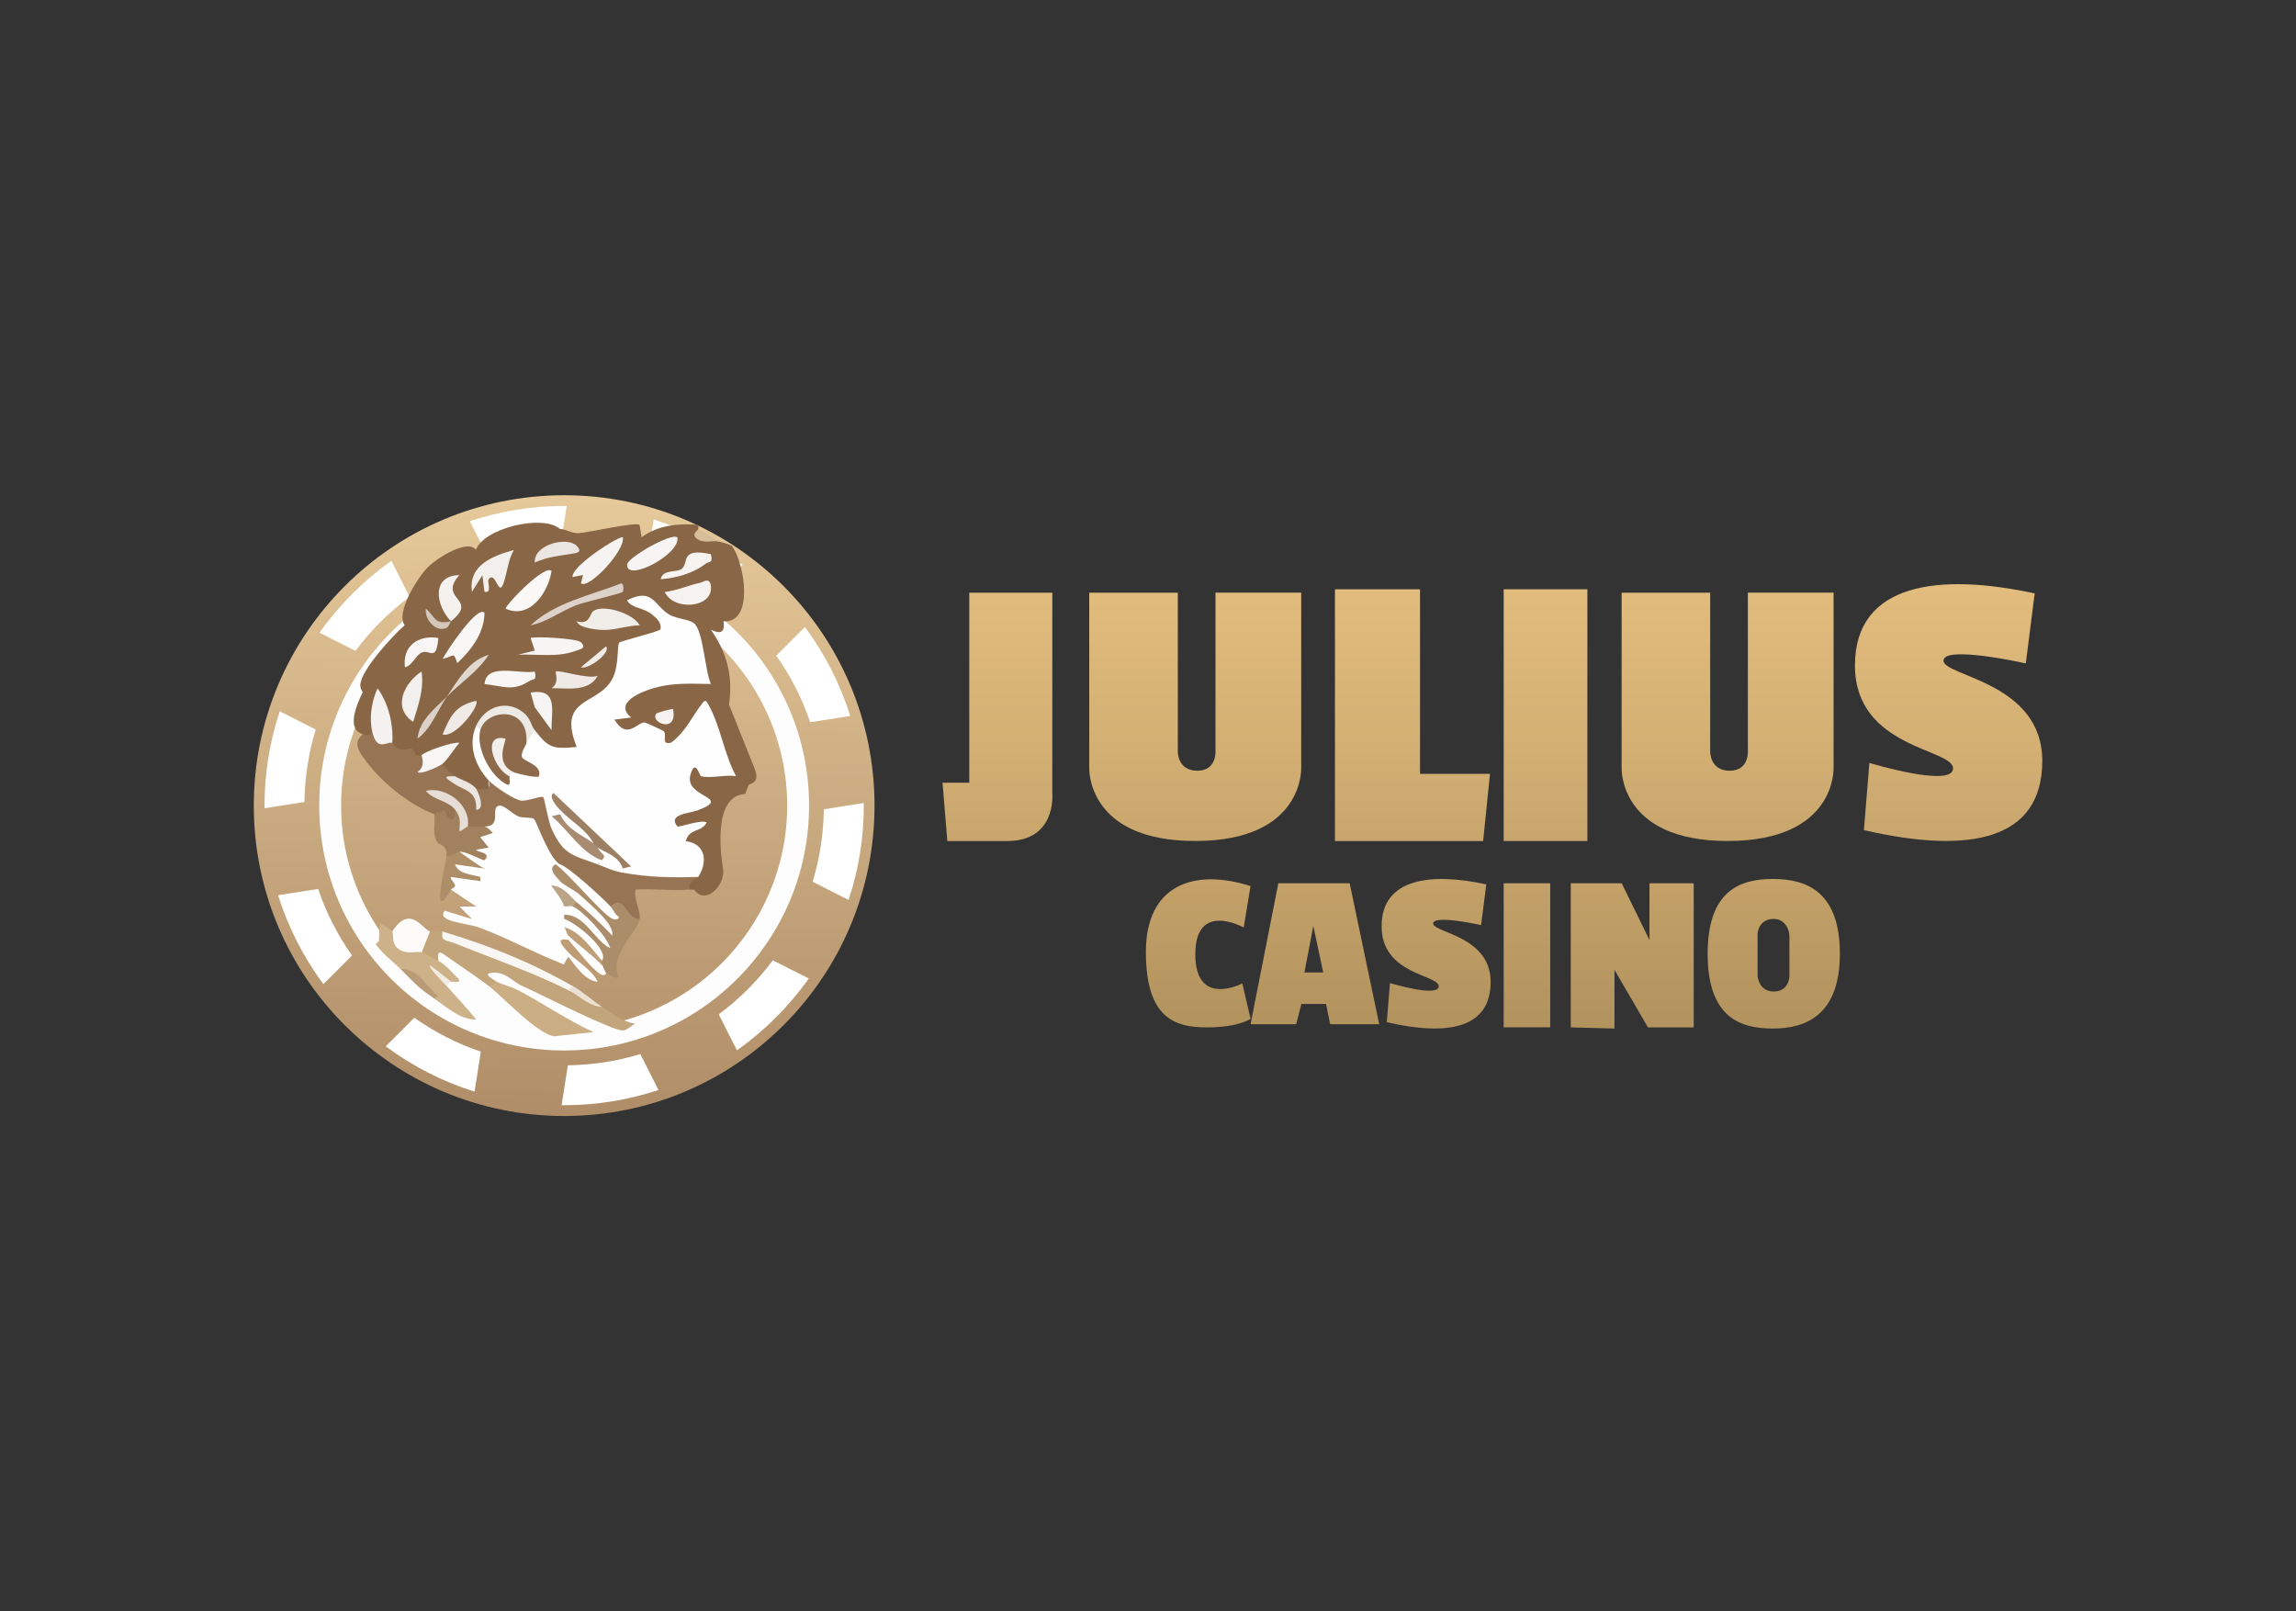 <svg id="e61rGtlMTcP1" xmlns="http://www.w3.org/2000/svg" xmlns:xlink="http://www.w3.org/1999/xlink" viewBox="0 0 315 221" shape-rendering="geometricPrecision" text-rendering="geometricPrecision" project-id="ab712114b1d94809944e9c43e0e85102" export-id="f2135362db5841c887081e9ce0b72d63" cached="false" width="315" height="221">
<rect x="0" y="0" width="315" height="221" fill="#333333" stroke="none"/>
<style><![CDATA[
#e61rGtlMTcP5_tr {animation: e61rGtlMTcP5_tr__tr 3000ms linear infinite normal forwards}@keyframes e61rGtlMTcP5_tr__tr { 0% {transform: translate(77.4px,110.515px) rotate(0deg)} 100% {transform: translate(77.4px,110.515px) rotate(-360deg)}} #e61rGtlMTcP95_to {animation: e61rGtlMTcP95_to__to 3000ms linear infinite normal forwards}@keyframes e61rGtlMTcP95_to__to { 0% {transform: translate(95.81px,106.51px)} 66.667% {transform: translate(95.81px,106.51px)} 86.667% {transform: translate(305.441px,106.51px)} 100% {transform: translate(305.441px,106.51px)}}
]]></style>
<defs><linearGradient id="e61rGtlMTcP4-fill" x1="0.28" y1="-42.05" x2="-0.29" y2="42.65" spreadMethod="pad" gradientUnits="userSpaceOnUse" gradientTransform="translate(0 0)"><stop id="e61rGtlMTcP4-fill-0" offset="0%" stop-color="#e6c99a"/><stop id="e61rGtlMTcP4-fill-1" offset="100%" stop-color="#af8d68"/></linearGradient><linearGradient id="e61rGtlMTcP81-fill" x1="136.85" y1="80.58" x2="136.85" y2="139.59" spreadMethod="pad" gradientUnits="userSpaceOnUse" gradientTransform="translate(0 0)"><stop id="e61rGtlMTcP81-fill-0" offset="0%" stop-color="#e2bc7d"/><stop id="e61rGtlMTcP81-fill-1" offset="35%" stop-color="#d4b074"/><stop id="e61rGtlMTcP81-fill-2" offset="100%" stop-color="#b3935e"/></linearGradient><linearGradient id="e61rGtlMTcP82-fill" x1="163.99" y1="80.58" x2="163.99" y2="139.59" spreadMethod="pad" gradientUnits="userSpaceOnUse" gradientTransform="translate(0 0)"><stop id="e61rGtlMTcP82-fill-0" offset="0%" stop-color="#e2bc7d"/><stop id="e61rGtlMTcP82-fill-1" offset="35%" stop-color="#d4b074"/><stop id="e61rGtlMTcP82-fill-2" offset="100%" stop-color="#b3935e"/></linearGradient><linearGradient id="e61rGtlMTcP83-fill" x1="237.03" y1="80.58" x2="237.03" y2="139.59" spreadMethod="pad" gradientUnits="userSpaceOnUse" gradientTransform="translate(0 0)"><stop id="e61rGtlMTcP83-fill-0" offset="0%" stop-color="#e2bc7d"/><stop id="e61rGtlMTcP83-fill-1" offset="35%" stop-color="#d4b074"/><stop id="e61rGtlMTcP83-fill-2" offset="100%" stop-color="#b3935e"/></linearGradient><linearGradient id="e61rGtlMTcP84-fill" x1="193.78" y1="80.58" x2="193.78" y2="139.59" spreadMethod="pad" gradientUnits="userSpaceOnUse" gradientTransform="translate(0 0)"><stop id="e61rGtlMTcP84-fill-0" offset="0%" stop-color="#e2bc7d"/><stop id="e61rGtlMTcP84-fill-1" offset="35%" stop-color="#d4b074"/><stop id="e61rGtlMTcP84-fill-2" offset="100%" stop-color="#b3935e"/></linearGradient><linearGradient id="e61rGtlMTcP85-fill" x1="5.74" y1="-0.26" x2="5.74" y2="58.75" spreadMethod="pad" gradientUnits="userSpaceOnUse" gradientTransform="translate(0 0)"><stop id="e61rGtlMTcP85-fill-0" offset="0%" stop-color="#e2bc7d"/><stop id="e61rGtlMTcP85-fill-1" offset="35%" stop-color="#d4b074"/><stop id="e61rGtlMTcP85-fill-2" offset="100%" stop-color="#b3935e"/></linearGradient><linearGradient id="e61rGtlMTcP86-fill" x1="267.33" y1="80.58" x2="267.33" y2="139.59" spreadMethod="pad" gradientUnits="userSpaceOnUse" gradientTransform="translate(0 0)"><stop id="e61rGtlMTcP86-fill-0" offset="0%" stop-color="#e2bc7d"/><stop id="e61rGtlMTcP86-fill-1" offset="35%" stop-color="#d4b074"/><stop id="e61rGtlMTcP86-fill-2" offset="100%" stop-color="#b3935e"/></linearGradient><linearGradient id="e61rGtlMTcP88-fill" x1="164.39" y1="80.58" x2="164.39" y2="139.59" spreadMethod="pad" gradientUnits="userSpaceOnUse" gradientTransform="translate(0 0)"><stop id="e61rGtlMTcP88-fill-0" offset="0%" stop-color="#e2bc7d"/><stop id="e61rGtlMTcP88-fill-1" offset="35%" stop-color="#d4b074"/><stop id="e61rGtlMTcP88-fill-2" offset="100%" stop-color="#b3935e"/></linearGradient><linearGradient id="e61rGtlMTcP89-fill" x1="180.39" y1="80.58" x2="180.39" y2="139.59" spreadMethod="pad" gradientUnits="userSpaceOnUse" gradientTransform="translate(0 0)"><stop id="e61rGtlMTcP89-fill-0" offset="0%" stop-color="#e2bc7d"/><stop id="e61rGtlMTcP89-fill-1" offset="35%" stop-color="#d4b074"/><stop id="e61rGtlMTcP89-fill-2" offset="100%" stop-color="#b3935e"/></linearGradient><linearGradient id="e61rGtlMTcP90-fill" x1="197.03" y1="80.58" x2="197.03" y2="139.59" spreadMethod="pad" gradientUnits="userSpaceOnUse" gradientTransform="translate(0 0)"><stop id="e61rGtlMTcP90-fill-0" offset="0%" stop-color="#e2bc7d"/><stop id="e61rGtlMTcP90-fill-1" offset="35%" stop-color="#d4b074"/><stop id="e61rGtlMTcP90-fill-2" offset="100%" stop-color="#b3935e"/></linearGradient><linearGradient id="e61rGtlMTcP91-fill" x1="3.19" y1="-40.59" x2="3.19" y2="18.42" spreadMethod="pad" gradientUnits="userSpaceOnUse" gradientTransform="translate(0 0)"><stop id="e61rGtlMTcP91-fill-0" offset="0%" stop-color="#e2bc7d"/><stop id="e61rGtlMTcP91-fill-1" offset="35%" stop-color="#d4b074"/><stop id="e61rGtlMTcP91-fill-2" offset="100%" stop-color="#b3935e"/></linearGradient><linearGradient id="e61rGtlMTcP92-fill" x1="223.94" y1="80.58" x2="223.94" y2="139.59" spreadMethod="pad" gradientUnits="userSpaceOnUse" gradientTransform="translate(0 0)"><stop id="e61rGtlMTcP92-fill-0" offset="0%" stop-color="#e2bc7d"/><stop id="e61rGtlMTcP92-fill-1" offset="35%" stop-color="#d4b074"/><stop id="e61rGtlMTcP92-fill-2" offset="100%" stop-color="#b3935e"/></linearGradient><linearGradient id="e61rGtlMTcP93-fill" x1="243.35" y1="80.58" x2="243.35" y2="139.59" spreadMethod="pad" gradientUnits="userSpaceOnUse" gradientTransform="translate(0 0)"><stop id="e61rGtlMTcP93-fill-0" offset="0%" stop-color="#e2bc7d"/><stop id="e61rGtlMTcP93-fill-1" offset="35%" stop-color="#d4b074"/><stop id="e61rGtlMTcP93-fill-2" offset="100%" stop-color="#b3935e"/></linearGradient><linearGradient id="e61rGtlMTcP95-fill" x1="0" y1="0.5" x2="1" y2="0.5" spreadMethod="pad" gradientUnits="objectBoundingBox" gradientTransform="translate(0 0)"><stop id="e61rGtlMTcP95-fill-0" offset="0%" stop-color="rgba(255,255,255,0)"/><stop id="e61rGtlMTcP95-fill-1" offset="41%" stop-color="#fff"/><stop id="e61rGtlMTcP95-fill-2" offset="58%" stop-color="#fff"/><stop id="e61rGtlMTcP95-fill-3" offset="100%" stop-color="rgba(255,255,255,0)"/></linearGradient><linearGradient id="e61rGtlMTcP97-fill" x1="243.35" y1="80.58" x2="243.35" y2="139.59" spreadMethod="pad" gradientUnits="userSpaceOnUse" gradientTransform="translate(0 0)"><stop id="e61rGtlMTcP97-fill-0" offset="0%" stop-color="#e2bc7d"/><stop id="e61rGtlMTcP97-fill-1" offset="35%" stop-color="#d4b074"/><stop id="e61rGtlMTcP97-fill-2" offset="100%" stop-color="#b3935e"/></linearGradient></defs><g><g><circle r="42.58" transform="translate(77.4 110.52)" fill="url(#e61rGtlMTcP4-fill)"/><g id="e61rGtlMTcP5_tr" transform="translate(77.4,110.515) rotate(0)"><g transform="translate(-77.4,-110.515)"><path d="M48.3,131.08c-1.97-2.78-3.54-5.85-4.66-9.13l-5.49.86c1.39,4.44,3.51,8.55,6.22,12.2l3.92-3.92.01-.01Z" fill="#fff"/><path d="M65.97,144.27c-3.29-1.11-6.35-2.69-9.13-4.65l-3.92,3.92c3.65,2.71,7.76,4.83,12.19,6.22l.86-5.49Z" fill="#fff"/><path d="M43.32,100.08l-4.94-2.5c-1.35,4.07-2.09,8.41-2.09,12.94c0,.12,0,.24,0,.36l5.48-.86c.05-3.45.58-6.79,1.54-9.93l.01-.01Z" fill="#fff"/><path d="M89.69,71.27l-.86,5.49c3.29,1.11,6.35,2.69,9.13,4.65l3.92-3.92c-3.65-2.71-7.76-4.83-12.19-6.22Z" fill="#fff"/><path d="M111.48,120.96l4.94,2.5c1.35-4.07,2.09-8.41,2.09-12.94c0-.12,0-.24,0-.36l-5.48.86c-.05,3.45-.58,6.79-1.54,9.93l-.01.01Z" fill="#fff"/><path d="M106.03,131.73c-2.09,2.82-4.59,5.32-7.42,7.42l2.49,4.94c3.82-2.7,7.16-6.04,9.86-9.86l-4.94-2.49.01-.01Z" fill="#fff"/><path d="M87.84,144.6c-3.15.96-6.48,1.5-9.93,1.54l-.86,5.48c.12,0,.24,0,.36,0c4.52,0,8.86-.74,12.93-2.09l-2.5-4.94v.01Z" fill="#fff"/><path d="M48.77,89.3c2.09-2.82,4.59-5.32,7.42-7.42L53.7,76.94c-3.82,2.7-7.16,6.04-9.86,9.86l4.94,2.49-.01.01Z" fill="#fff"/><path d="M66.96,76.43c3.15-.96,6.48-1.5,9.93-1.54l.86-5.48c-.12,0-.24,0-.36,0-4.52,0-8.86.74-12.93,2.09l2.5,4.94v-.01Z" fill="#fff"/><path d="M110.42,86.03l-3.92,3.92c1.97,2.78,3.54,5.85,4.66,9.13l5.49-.86c-1.39-4.44-3.51-8.55-6.22-12.2l-.01.01Z" fill="#fff"/></g></g></g><g><path d="M77.4,79.91c16.87,0,30.6,13.73,30.6,30.6s-13.73,30.6-30.6,30.6-30.6-13.73-30.6-30.6s13.73-30.6,30.6-30.6m0-3c-18.56,0-33.6,15.04-33.6,33.6s15.04,33.6,33.6,33.6s33.6-15.04,33.6-33.6-15.04-33.6-33.6-33.6v0Z" fill="#fefdfd"/><polygon points="51.52,129.51 60.72,127.78 83.51,139.85 83.72,142.16 75.55,143.34 63.05,139.85 56.53,135.83 51.52,129.51" fill="#fefdfd"/><path d="M76.82,72.57c.62-.04,1.66.63,2.57.57c1.43-.09,7.77-1.56,8.35-1.14l.28,1.71c2.31-1.7,5-1.91,7.78-1.72.04.08.02.41,0,.58.12.89,1.08,1.47,2.88,1.73.65.18,1.09.27,1.73.58c1.79,2.44,3.07,10.64-1.15,10.35.26,1.57-.44,1.8-1.73,1.15c2.29,3.31,3.02,6.4,2.49,10.28l3.56,8.9c.36,1.06.32,1.7-.87,2.11l-.48,1.26c-4.15.2-3.54,7.24-3.01,10.43.18,2.25-2.47,4.84-3.99,2.68h-.58c-1.69-.73-1.31-1.31,1.15-1.73-.42-.86-.61-1.88-.55-3.05-1.5-.78-2.17-1.69-2.01-2.75-3.65-1.61-.97-4.12,2.01-4.38-1.57-1.82-3.02-4.37-.03-5.72c4.29,2.72,4.72.68,1.28-6.14-1.5,2.45-4.66,7.4-6.65,2.73-1.04-.7-2.31-.63-3.82.23-3.46-.68-2.47-2.59-1.14-5.08c1.67-3.14,7.86-3.6,11.08-3.5.36-.89-1.15-8.43-4.25-7.1-.65,1.94-2.57,3.11-5.78,3.52-.02,3.95-2.09,7.05-6.22,9.3l-.16,1.45c2.37,5.73-7.08,4.85-6.19.35l-.65.18c-1.21-3.96-4.95-3.66-7.41-.76.12.14.21.29.21.43c0,3.27.31,4.22,1.52,7.04c1.99,1.94-.33,3.37-1.73,1.15-.93-.03-2.77-.76-2.88-1.73-1.87.33-2.47.28-1.73-1.73-.63-.55-1.59-.93-2.88-1.15.06,1.81-5.48.17-4.03-1.73-.98-.86-1.56-2.28-1.73-4.26c0,1,0,1.64-1.15,1.96.63,2.23.35,3.32-1.15,1.15-1.64-.51-1.64-2.42,0-5.75-.19-.32-.34-.64-.33-.96.04-2.04,4.43-6.79,6.09-8.24-1.27-1.68,1.79-6.66,3.33-8.11c1.24-1.16,5.28-3.74,6.44-2.24c1.09-2.95,9.12-4.9,11.5-2.88l.03.03Z" fill="#896646"/><path d="M98.68,74.29c-.73-.2-1.93.29-2.89-.27-1.17-.68,0-1.24.02-1.46l2.88,1.73h-.01Z" transform="translate(0 0)" fill="#d7be9a"/><path d="M73.37,100.17c1.88,2.42,2.42,2.62,5.75,2.3-2.73-6.87,2.84-5.65,4.84-9.25c1.01-1.81.66-4.55.99-5.05.16-.25,4.79-1.31,5.67-1.81.17-.94-.5-1.5-1.12-2.03-1.21-1.03-2.85-.83-3.47-1.98c3.58-1.81,3.72.75,5.79,1.96c1.03.6,2.69.62,3.4,1.2c1.27,1.04,1.5,6.55,2.31,8.32-2.76-.02-5.11-.21-7.79.55-1.92.54-5.57,2.09-3.14,4.05l-2.3.29c1.75,2.9,3.17.26,4.19.4.14.02,2.49,1.09,2.59,1.2.47.52-.46,1.92.98,1.56c1.97-1.4,2.93-3.69,4.33-5.44.42-.53.52-.27.83.28c1.58,2.78,2.17,6.85,3.76,9.75-1.42-.22-3.55.35-4.8.01-.22-.06-.78-2.51-1.45-.21-.94,3.23,6.03,3.03.91,4.92-1.07.39-4.1.51-2.7,2.19.13.16,3.16-.96,4.02-.57-.7,1.43-2.4.74-2.87,2.59c2.76.33,3.02,2.86,1.72,4.88-2.72,1.3-8.29,1.66-10.35-.58-.5-.16-.49-.36,0-.58.06-.36.02-.69-.14-1.01-.24-.5-7.09-6.58-8.15-7.47-.02-.02-.16.17-.33.43v.58c1.42,2.27,3.34,4.38,5.75,6.33.83.73.5.75-.58.58l-.96.88c-4.55-1-6.18-4.79-7.37-8.81-2.35.81-7.13-1.08-6.63-3.57-1.86-1.96-2.89-4.84-1.73-7.48.81-.76,1.1-.44.58.58l.71.31c-.13,3.36.97,5.37,3.31,6.02-.95-.76-.57-1.15.58-.58l.45-1.1c-.92-1.41-.56-3.13,1.27-2.92.11-1.59.49-2.17,1.15-1.73v.01Z" fill="#fefefe"/><path d="M53.82,101.9c.12.03.53.73,1.12.9c1.06.3,1.54-.9,2.13.81h.78c1.01.21,1.98.63,2.88,1.16.41.67,1.08,1.3,1.73,1.73.04.59.75,1.15,2.13,1.68c1,1.93,1.25,1.95.74.04c1.36.02,1.99.39,1.73-1.15.74.78,3.45,2.64,4.44,2.76.89.11,2.75-.72,3.03-.47.17.15.68,3.31,1.14,4.33c1.65,3.65,2.96,3.64,6.34,4.88c1.15-1.08,2.77-.04,3.45,1.15c3.52.65,6.77.69,10.35.58-.28.44-1.53.57-1.15,1.73-2.43.21-5.03-.15-7.48,0-.26,1.33.71,2.82.58,4.02-1,1.2-2.01.84-3.04-1.07l-.99-.66-.52.33-6.38-6.08c-1.03.5-1.57.52-1.61.08l-2.91-5.33c-2.37-1.16-3.75-.93-4.14.68l-1.7-.6c-.34,1.45-1.9,1.71-2.3,0-.8-2.1-1.37-2.87-1.73-2.3.91,2.94-1.24,2.92-2.88.58-3.49-1.32-7.46-4.52-9.72-7.78-1.05-1.35-1.07-2.4-.06-3.14c1.22.14,1.29.07,1.15-1.15c1.06.78,2.02,1.54,2.88,2.3l.01-.01Z" fill="#977554"/><path d="M79.7,80.04l.28-1.16-1.43.29c-.2-1.56,6.6-5.79,6.9-5.46.37,1.79-4.66,7.17-5.75,6.32v.01Z" fill="#f6f4f2"/><path d="M66.47,84.07c-.03,2.77-1.81,5.11-3.74,6.9-.53-1.68-.47-.9-2.01-.58.38-.77,4.73-7.45,5.75-6.32Z" fill="#f8f7f5"/><path d="M87.75,85.79c-1.68.02-3.17.62-4.88.63-.75,0-3.5-.22-3.74-1.19c1.85.55,1.74-1.06,2.3-1.43c1.39-.92,5.49.35,6.33,1.99h-.01Z" fill="#f1ede9"/><path d="M53.82,101.9c-.85-.21-2.35,1.52-2.88-2.3-.22-1.62.16-3.7.86-5.17c1.52,2.08,2.18,4.94,2.02,7.47Z" fill="#f4f1ee"/><path d="M75.67,78.32c-.45,2.98-3.01,6.71-6.32,5.17.48-1.05,5.46-6.08,6.32-5.17Z" fill="#f9f8f7"/><path d="M70.49,75.45c-.8,1.44-.91,3.16-1.43,4.61-.68,1.91-1.06-1.85-2.02-.59-.26.35.56,1.91-.57,1.73l-.29-2.29-1.43,2.29c-.53-3.67,2.83-4.93,5.74-5.75Z" fill="#f3efec"/><path d="M92.92,73.72c.52,2.24-6.95,6.24-6.89,3.74.02-.96,6.14-4.43,6.89-3.74Z" fill="#f7f5f3"/><path d="M79.7,88.1c.85.91-.19.98-.8,1.21-2.47.92-5.26.38-7.83.51l2.3-.57-.57-1.72c.35-.27,6.38.03,6.9.58v-.01Z" fill="#f7f5f3"/><path d="M91.2,81.2c1.59-.14,3.35-.95,4.82-1.24.42-.08,1.33-.85,1.51.38.44,3.07-5.11,3.56-6.33.86Z" fill="#f5f2f0"/><path d="M61.87,85.22c-2.12-2.16-2.71-6.29,1.15-6.32-3.04,3.41,2.79,3.2-1.15,6.32Z" fill="#f4f1ee"/><path d="M73.37,92.13c.29,1.34-.17.92-.73,1.29-2.33,1.51-3.65.67-6.16.43.19-2.99,4.79-1.33,6.9-1.72h-.01Z" fill="#f8f7f5"/><path d="M56.69,99.02c-2.92-1.88-1.25-5.36,1.15-6.9.35,2.47-.45,4.6-1.15,6.9Z" fill="#f2efec"/><path d="M73.37,100.17l-1.15,1.73c-.77-.79-1.56-1.69-2.37-2.69-1.34.09-2.66.41-3.96.96l-.58-.58c1.18-2.67,4.28-3.76,6.63-1.73.83.71.93,1.67,1.42,2.31h.01Z" fill="#ede9e4"/><path d="M85.45,81.19c-.23.25-5.25,1.38-6.48,1.87-2.1.84-3.98,2.28-6.17,2.73c3.25-3.12,8.26-4.13,12.38-5.74.49-.08.32,1.09.28,1.13l-.01.01Z" fill="#dcd2c9"/><path d="M57.85,103.62c.25-.47,4.23-1.89,5.18-1.72-.57.65-1.77,2.48-2.3,2.87-.59.43-2.99,1.54-3.45,1.14c1.21-.84.51-2.18.58-2.29h-.01Z" fill="#f8f6f5"/><path d="M82,92.7c-1.22,2.29-4.17,1.68-6.33,1.71c1.14-.72.47-2.22.57-2.29.44-.27,4.57,1.13,5.75.58h.01Z" fill="#efeae6"/><path d="M97.53,76.02c.34,1.33-.26.95-.72,1.31-1.69,1.33-4.03,1.97-6.17,2.13.31-1.43,2.16-.86,2.89-1.43c1.05-.82-.35-2.92,4-2.01Z" fill="#f6f3f1"/><path d="M60.14,87.52c-.28,3.37-1.2,1.51-2.27,1.99-.85.38-1.3,1.8-2.32,2.03-.34-2.92,1.8-4.47,4.59-4.02Z" fill="#f8f6f5"/><path d="M79.12,74.88c.9.94-.11,1-.87,1.12-1.82.3-3.11.39-4.88,1.17-.17-2.5,4.47-3.61,5.75-2.29Z" fill="#ebe6e1"/><path d="M75.67,100.17l-2.31-3.15L72.8,95c3.83-.59,2.83,2.44,2.87,5.17Z" fill="#f7f5f3"/><path d="M60.72,100.74c1.05-2.46,1.67-3.93,4.6-4.6.6.64-2.95,5.22-4.6,4.6Z" fill="#efeae6"/><path d="M61.3,95.57c1.47-2.11,2.92-4.93,5.75-5.75-1.43,2.29-3.95,3.89-5.75,5.75Z" fill="#e0d7ce"/><path d="M62.45,106.5c.67.44,2.28.84,2.88,1.73.34.5,1.29,2.85,0,2.87.15-2.62-1.6-2.62-3.02-3.59-1.05-.72-1.85-1.09.14-1.01Z" fill="#ece6e1"/><path d="M61.3,95.57c-1.21,1.73-2.15,4.44-4.02,5.75.27-2.59,2.43-4.12,4.02-5.75Z" fill="#dbd1c8"/><path d="M92.35,97.3c.64,3.45-3.29,1.79-2.3.58.08-.09,2.17-.72,2.3-.58Z" fill="#f5f2f0"/><path d="M61.87,85.22c-.16.13-.22.7-.58.89-1.44.76-3.11-1.16-2.86-2.61c1.38,1.18,1.11,2.24,3.45,1.73l-.01-.01Z" fill="#d3c6bb"/><path d="M79.7,91.54l3.44-2.87c.76.85-2.47,3.26-3.44,2.87Z" fill="#efebe7"/><path d="M60.72,127.78c5.86,2.33,11.61,5.01,17.25,8.05c1.51.54,3.04,1.31,4.6,2.3c1.44.95,2.82,2.04,4.6,2.3-.41.13-.95.82-1.68.93-1.23.19-11.53-5.08-13.85-6.11-1.05-.12-2.18-.51-3.38-1.2l-.07.62c.66,1.23.28,1.42-1.15.58-1.55-1.18-3.88-2.73-5.57-3.92-.93-.65-1.55-1.27-1.33.47-1.12.97-2.61.71-2.3-1.15-1.59-.68-.45-3.2,1.15-2.88.44.14,1.27-.14,1.73,0v.01Z" fill="#c3a57c"/><path d="M53.82,127.78c.64-.18,1.22.35,1.75,1.6c1.4-.09,2.16.34,2.28,1.28.13.05,2.12,1.05,2.3,1.15c1.15.65,1.94,1.68,2.87,2.59.02.55-.78.2-1.15.28-3.3-2.66-3.49-2.47-.58.58c1.33,1.54,2.77,2.99,4.03,4.6-2.22.03-4.03-1.7-5.75-2.87-.38-.92-2.67-3.1-4.6-4.03-1.27-1.26-2.24-1.86-3.45-3.45l.46-.39.12-2.49c.36.17,1.64,1.01,1.72,1.15Z" fill="#cdb188"/><path d="M71.07,135.83c3.49,1.85,6.75,4.1,10.35,5.76l-5.41.57c-2.34-.35-7.06-5.44-8.96-6.9l1.15-.58c.87-.77,2.34.18,2.88,1.15h-.01Z" fill="#cbae84"/><path d="M59.57,136.98c-2.36-1.6-2.69-2.13-4.6-4.03c2.36-.17,3.53,2.42,5.17,3.74l-.57.28v.01Z" fill="#ba9b77"/><path d="M71.65,135.26l-.58.58c-.98-.52-2.14-.76-2.88-1.15-.4-.21-1.6-.93-1.15-1.14c2.08-.59,3.27,1.13,4.6,1.72l.01-.01Z" fill="#fefefe"/><path d="M61.87,134.68c-.25.06-.48.32-.58.58-.36-.42-2.62-2.56-2.3-2.87l2.88,2.29Z" fill="#f2ebe1"/><path d="M72.22,101.9c-.03.4-.76,1.19-.62,1.93.12.61,2.86,1.07,2.34,2.67-.29.26-2.84-.31-3.45-.57-.63.09-.83.28-.58.58-.08.36.27,1.18-.28,1.15-2.34-1.06-4.36-5.05-3.74-7.47.75-2.91,6.69-3.53,6.33,1.73v-.02Z" fill="#8c6a4b"/><path d="M76.82,111.1c-.35-.39-1.69-1.84-.87-2.3l10.64,10.06-1.15.28c-1.51-.42-2.66-1.38-3.45-2.88-.74.72-1.07.37-.58-.58-1.82-1.37-3.35-2.9-4.6-4.6l.01.02Z" fill="#9d8064"/><path d="M76.82,111.68l4.6,4.03c.21.16.37.44.58.58c1.8,1.28,1.99,1.86.58,1.73-2.84-.99-4.62-4.19-6.9-6.04l1.15-.28-.01-.02Z" fill="#a78c71"/><path d="M69.92,106.5c-2.22-.96-3.87-6-.58-5.17.2.17-1.63,3.38,1.15,4.6-.25.09-.52.32-.58.58l.01-.01Z" fill="#f3efec"/><path d="M85.45,119.15v.58c-1.42-.26-2.22-.7-3.45-1.15.26-.12.4-.37.58-.58.71-.82.11-.48-.58-1.73c1.1.75,2.79,1.05,3.45,2.88Z" fill="#fefefe"/><path d="M81.43,115.7c-1.48-1.1-3.63-1.9-4.6-4.03v-.58c1.31,1.45,3.61,2.68,4.6,4.6v.01Z" fill="#fefefe"/><path d="M66.47,113.4c2.55-.1.66-2.61,2.03-2.88.62-.12,1.75,1.09,2.58,1.46.64.29,1.77.08,2.19.37.29.21,2.09,5.49,3.56,6.22h-.58c.4.81.59,1.58.58,2.3-.18.26-.57.46-1.15.58c1.82.99,2.39,1.95,1.73,2.88c1.34.18,1.31.8,0,1.15.51.18.51.38,0,.58v1.15c.79.42.98.8.58,1.15v.58c-1.85-.34-.97.69,0,1.73v.58c-.95,1.22-.12,1.25-1.52.69-3.59-1.43-7.08-3.37-10.82-4.73-1.57-.57-5.9-.77-4.63-2.27l3.74,1.14-1.72-1.72h2.3c0,0-3.45-2.31-3.45-2.31-.6-.86-.29-1.14.58-.58c1.06-.15,2.21-.34,3.45-.58-.49-.14-.48-.33,0-.58-1.33-.88-.75-.99.58-1.15-2.26-.4-3.41-1.17-3.45-2.3.26-1.23.93-1.21,1.92-.71.22-1.88.25-2.06,2.05-2.22.07,0-1.05.8-.52-.52l-.03-.01Z" fill="#fefefe"/><path d="M76.25,118.58c1.25.26,8.75,7.69,7.93,7.11-.55-.39-1.01-.86-.45-1.36c2.1-1.81,2.04,1.83,4.03,1.73-.19,1.65-4.27,4.91-2.88,8.05-.67.14-1.22-.44-1.72-.57-.68.06-1.18-.64-.58-1.15v-.58c-.69-2.31-2.93-4.22-5.15-5.13l-.03-.63c0,0,0-.38,0-.58.46-.36.84-.75,1.15-1.15-.76-.81-.44-1.1.58-.58c1.85.4-1.15-1.62-2.22-2.33l-.08-.55c-.69-.71-1.69-1.77-.58-2.3v.02Z" fill="#ab8d6a"/><path d="M59.57,111.68l1.46-.56c.33,1.73,1.63,1.75,1.41-.02c1.03-.65,1.51,2.19,1.04,2.44-.09.05-.26-1.37.68-.14.28-.01,2.19-.02,2.3,0c.48.09.82.53,1.15.87l-1.73.57l1.16,1.44-1.74.29c-.03.32,2.32.37,1.15,1.44-.13.12-2.63-1.31-3.45-1.15.73,1.22-1.09,1.61-1.73.58.08-.93-.3-1.43-1.15-1.73-.98-1.16-.29-2.98-.58-4.03h.03Z" fill="#a2815e"/><path d="M78.55,135.26c.76.81.44,1.1-.58.58-5.07-2.53-10.44-4.36-15.69-6.48-.89-.36-1.86-.15-1.56-1.57c6.44,1.94,11.97,4.14,17.83,7.48v-.01Z" fill="#f9f7f3"/><path d="M53.82,127.78c2.42-3.77,4.11-.34,5.18,0l-1.15,2.88c-.7-.26-2.05.4-3.23-.52-.96-.75-.58-1.99-.8-2.35v-.01Z" fill="#fcfbf9"/><path d="M66.47,119.15c-.48,1.31-3.76-.47-3.57-.43.61.13,2.97,1.05,3,1.58-.04.2.06.43,0,.58l-.72.77c-2.29-.87-3.2-.94-2.74-.19-.01.31-.51.46-.58.58-2.89,5.23-.63-4.03-.58-4.6.46.07,1.59-.61,1.73-.58.2.06,2.74,2,3.45,2.3l.01-.01Z" fill="#ae8e69"/><path d="M82.58,132.38c.24.25.35.83.58,1.15-.04-.01-.16.51-.84.07-1.34-.88-3.19-3.39-4.34-4.67v-.58c1.78.26,3.53,2.5,4.6,4.03Z" fill="#fefefe"/><path d="M77.97,130.66c1.16,1.24,3.21,2.32,4.03,4.02-1.73-.14-3.06-2.2-4.03-3.45v-.58.01Z" fill="#fefefe"/><path d="M82.58,138.13c-1.84-.09-3.21-1.61-4.6-2.3l.58-.58c1.49.85,2.76,2.04,4.03,2.88h-.01Z" fill="#eae0d3"/><path d="M83.73,124.33c.37.4.61,1.09,1.15,1.44.09.43-.6.39-.85.28-1.41-.63-5.98-6.19-7.77-7.47.09-.04.47-.03.58,0c1.14.29,5.86,4.63,6.9,5.75h-.01Z" fill="#fefefe"/><path d="M64.17,113.4c-.23,0-1.02.82-1.14.57.09-1.28.18-1.87-.58-2.88-.97-1.27-3-1.32-4.02-2.59c2.71-.69,6.2,1.92,5.75,4.89l-.01.01Z" fill="#e6ded6"/><path d="M76.82,120.88c.63.65,2.05,1.21,2.88,2.01c1.44,1.38,4.6,3.86,4.31,5.47-1.54-1.65-3.17-3.14-4.89-4.6-1.11-.17-2.26-.93-3.45-2.3c0-.27-.02-.46.29-.57h.86v-.01Z" fill="#fefefe"/><path d="M77.4,126.05c1.77.63,6.25,4.3,5.18,5.75l-5.18-4.6c-.23-.21-1.48.57-1.15-.86.14-.64.86-.12,1.15-.29Z" fill="#fefefe"/><path d="M78.55,124.33c1.26.5,4.84,4.2,5.17,5.75-2.31-1.16-3.38-4.61-6.32-4.6c0-.14.02-1.1,0-1.15-.04-1.27.76-1.22,1.15,0Z" fill="#fefefe"/><path d="M82.58,131.81v.58c-1.25-1.32-3.23-2.75-4.6-4.03-.24-.23-.34-.94-.58-1.15c2.13.53,3.79,2.93,5.18,4.6Z" fill="#be9e76"/><path d="M65.9,120.88c-.23.56-.62,1.07-.58,1.72l-2.87-1.15c0-.21-.82-.99-.57-1.14l4.03.57h-.01Z" fill="#fefefe"/><path d="M79.12,123.75l-.58.58c-.26-.1-.8.07-1.15,0-.42-1.32-1.73-2.58-1.73-2.88c1.67.13,2.41,1.41,3.45,2.3h.01Z" fill="#bba388"/><path d="M66.47,119.15c.08.39-.49.74-.58,1.15-1.21-.35-3.03-.41-3.45-1.72l4.03.57Z" fill="#fefefe"/></g><g><path d="M144.37,81.31v27.49c0,0,.66,6.58-6.21,6.58h-8.19l-.66-8h3.67v-26.07h11.39Z" fill="url(#e61rGtlMTcP81-fill)"/><path d="M149.45,81.31h12.14v21.74c0,0-.09,2.68,2.68,2.68s2.49-2.87,2.49-2.87v-21.56h11.76v24c0,0,.47,10.07-14.54,10.07s-14.54-10.07-14.54-10.07v-24l.01.01Z" fill="url(#e61rGtlMTcP82-fill)"/><path d="M222.49,81.31h12.14v21.74c0,0-.09,2.68,2.68,2.68s2.49-2.87,2.49-2.87v-21.56h11.76v24c0,0,.47,10.07-14.54,10.07s-14.54-10.07-14.54-10.07v-24l.01.01Z" fill="url(#e61rGtlMTcP83-fill)"/><polygon points="183.15,80.84 194.82,80.84 194.82,106.16 204.42,106.16 203.48,115.38 183.15,115.38 183.15,80.84" fill="url(#e61rGtlMTcP84-fill)"/><rect width="11.48" height="34.54" rx="0" ry="0" transform="translate(206.3 80.84)" fill="url(#e61rGtlMTcP85-fill)"/><path d="M279.15,81.41l-1.22,9.6c0,0-11.29-2.54-11.29-.38s13.55,2.92,13.55,13.74-9.79,12.89-24.47,9.51l.75-9.22c0,0,11.48,3.48,11.48.75s-13.46-2.73-13.46-14.12s11.67-12.71,24.66-9.88Z" fill="url(#e61rGtlMTcP86-fill)"/></g><g><path d="M171.57,121.55l-.94,5.69c0,0-6.64-3.72-6.64,3.67s6.45,4,6.45,4l1.13,4.85c0,0-1.6,1.18-5.98,1.18s-8.38-1.22-8.38-10.35s6.49-11.53,14.35-9.04h.01Z" fill="url(#e61rGtlMTcP88-fill)"/><path d="M185.17,121.17h-9.79l-3.81,19.34h6.26l.71-2.78h3.39l.56,2.78h6.73l-4.05-19.34Zm-6.21,12.24l1.22-6.4l1.36,6.4h-2.59.01Z" fill="url(#e61rGtlMTcP89-fill)"/><path d="M203.91,121.32l-.71,5.59c0,0-6.58-1.48-6.58-.22s7.89,1.7,7.89,8-5.7,7.51-14.25,5.54l.44-5.37c0,0,6.69,2.03,6.69.44s-7.84-1.59-7.84-8.22s6.8-7.4,14.36-5.76Z" fill="url(#e61rGtlMTcP90-fill)"/><rect width="6.38" height="19.76" rx="0" ry="0" transform="translate(206.3 121.17)" fill="url(#e61rGtlMTcP91-fill)"/><polygon points="215.5,140.94 215.5,121.17 222.49,121.17 226.3,128.96 226.3,121.17 232.37,121.17 232.37,140.94 226.09,140.94 221.5,133.05 221.5,141.1 215.5,140.94" fill="url(#e61rGtlMTcP92-fill)"/><path d="M243.24,120.58c-4.45,0-8.96,1.53-8.96,10.26s4.45,10.26,8.96,10.26s9.18-1.84,9.18-10.26-4.45-10.26-9.18-10.26Zm2.26,13.39c0,0-.07,2.05-2.15,2.05s-2.22-2.12-2.22-2.12v-5.79c0,0,.07-2.05,2.22-2.05c1.24,0,2.15,1.06,2.15,2.47v5.44Z" fill="url(#e61rGtlMTcP93-fill)"/></g><g clip-path="url(#e61rGtlMTcP96)"><g id="e61rGtlMTcP95_to" transform="translate(95.81,106.51)"><rect width="36.367" height="104.187" rx="0" ry="0" transform="rotate(30) scale(1,1.013) translate(-18.184,-52.093)" fill="url(#e61rGtlMTcP95-fill)" stroke-width="0"/></g><clipPath id="e61rGtlMTcP96"><path d="M252.42,130.84c0,8.42-4.67,10.26-9.18,10.26s-8.96-1.53-8.96-10.26s4.51-10.26,8.96-10.26c4.73,0,9.18,1.84,9.18,10.26Zm-6.92-2.31c0-1.41-.91-2.47-2.15-2.47-2.15,0-2.22,2.05-2.22,2.05v5.79c0,0,.14,2.12,2.22,2.12s2.15-2.05,2.15-2.05v-5.44Zm-30-7.36h6.99l3.81,7.79v-7.79h6.07v19.77h-6.28l-4.59-7.89v8.05l-6-.16v-19.77Zm-9.2,19.76v-19.76h6.38v19.76h-6.38Zm-17.08-.42h-6.73l-.56-2.78h-3.39l-.71,2.78h-6.26l3.81-19.34h9.79l4.05,19.34Zm-7.68-7.1l-1.36-6.4-1.22,6.4h2.58Zm22.37-12.09l-.71,5.59c0,0-6.58-1.48-6.58-.22s7.89,1.7,7.89,8-5.7,7.51-14.25,5.54l.44-5.37c0,0,6.69,2.03,6.69.44s-7.84-1.59-7.84-8.22s6.8-7.4,14.36-5.76Zm-32.34.23l-.94,5.69c0,0-6.64-3.72-6.64,3.67s6.45,4,6.45,4l1.13,4.85c0,0-1.6,1.18-5.98,1.18s-8.38-1.22-8.38-10.35s6.49-11.53,14.35-9.04h.01Zm-27.2-40.24v27.49c0,0,.66,6.58-6.21,6.58h-8.19l-.66-8h3.67v-26.07h11.39Zm5.08,0h12.14v21.74c0,0-.09,2.68,2.68,2.68s2.49-2.87,2.49-2.87v-21.56h11.76v24c0,0,.47,10.07-14.54,10.07s-14.54-10.07-14.54-10.07v-24l.01.01Zm73.04,0h12.14v21.74c0,0-.09,2.68,2.68,2.68s2.49-2.87,2.49-2.87v-21.56h11.76v24c0,0,.47,10.07-14.54,10.07s-14.54-10.07-14.54-10.07v-24l.01.01Zm-27.67-.47v25.32h9.6l-.94,9.22h-20.33v-34.54h11.67Zm11.48,34.54v-34.54h11.48v34.54h-11.48Zm72.85-33.97l-1.22,9.6c0,0-11.29-2.54-11.29-.38s13.55,2.92,13.55,13.74-9.79,12.89-24.47,9.51l.75-9.22c0,0,11.48,3.48,11.48.75s-13.46-2.73-13.46-14.12s11.67-12.71,24.66-9.88Z" fill="url(#e61rGtlMTcP97-fill)"/></clipPath></g></g></svg>
